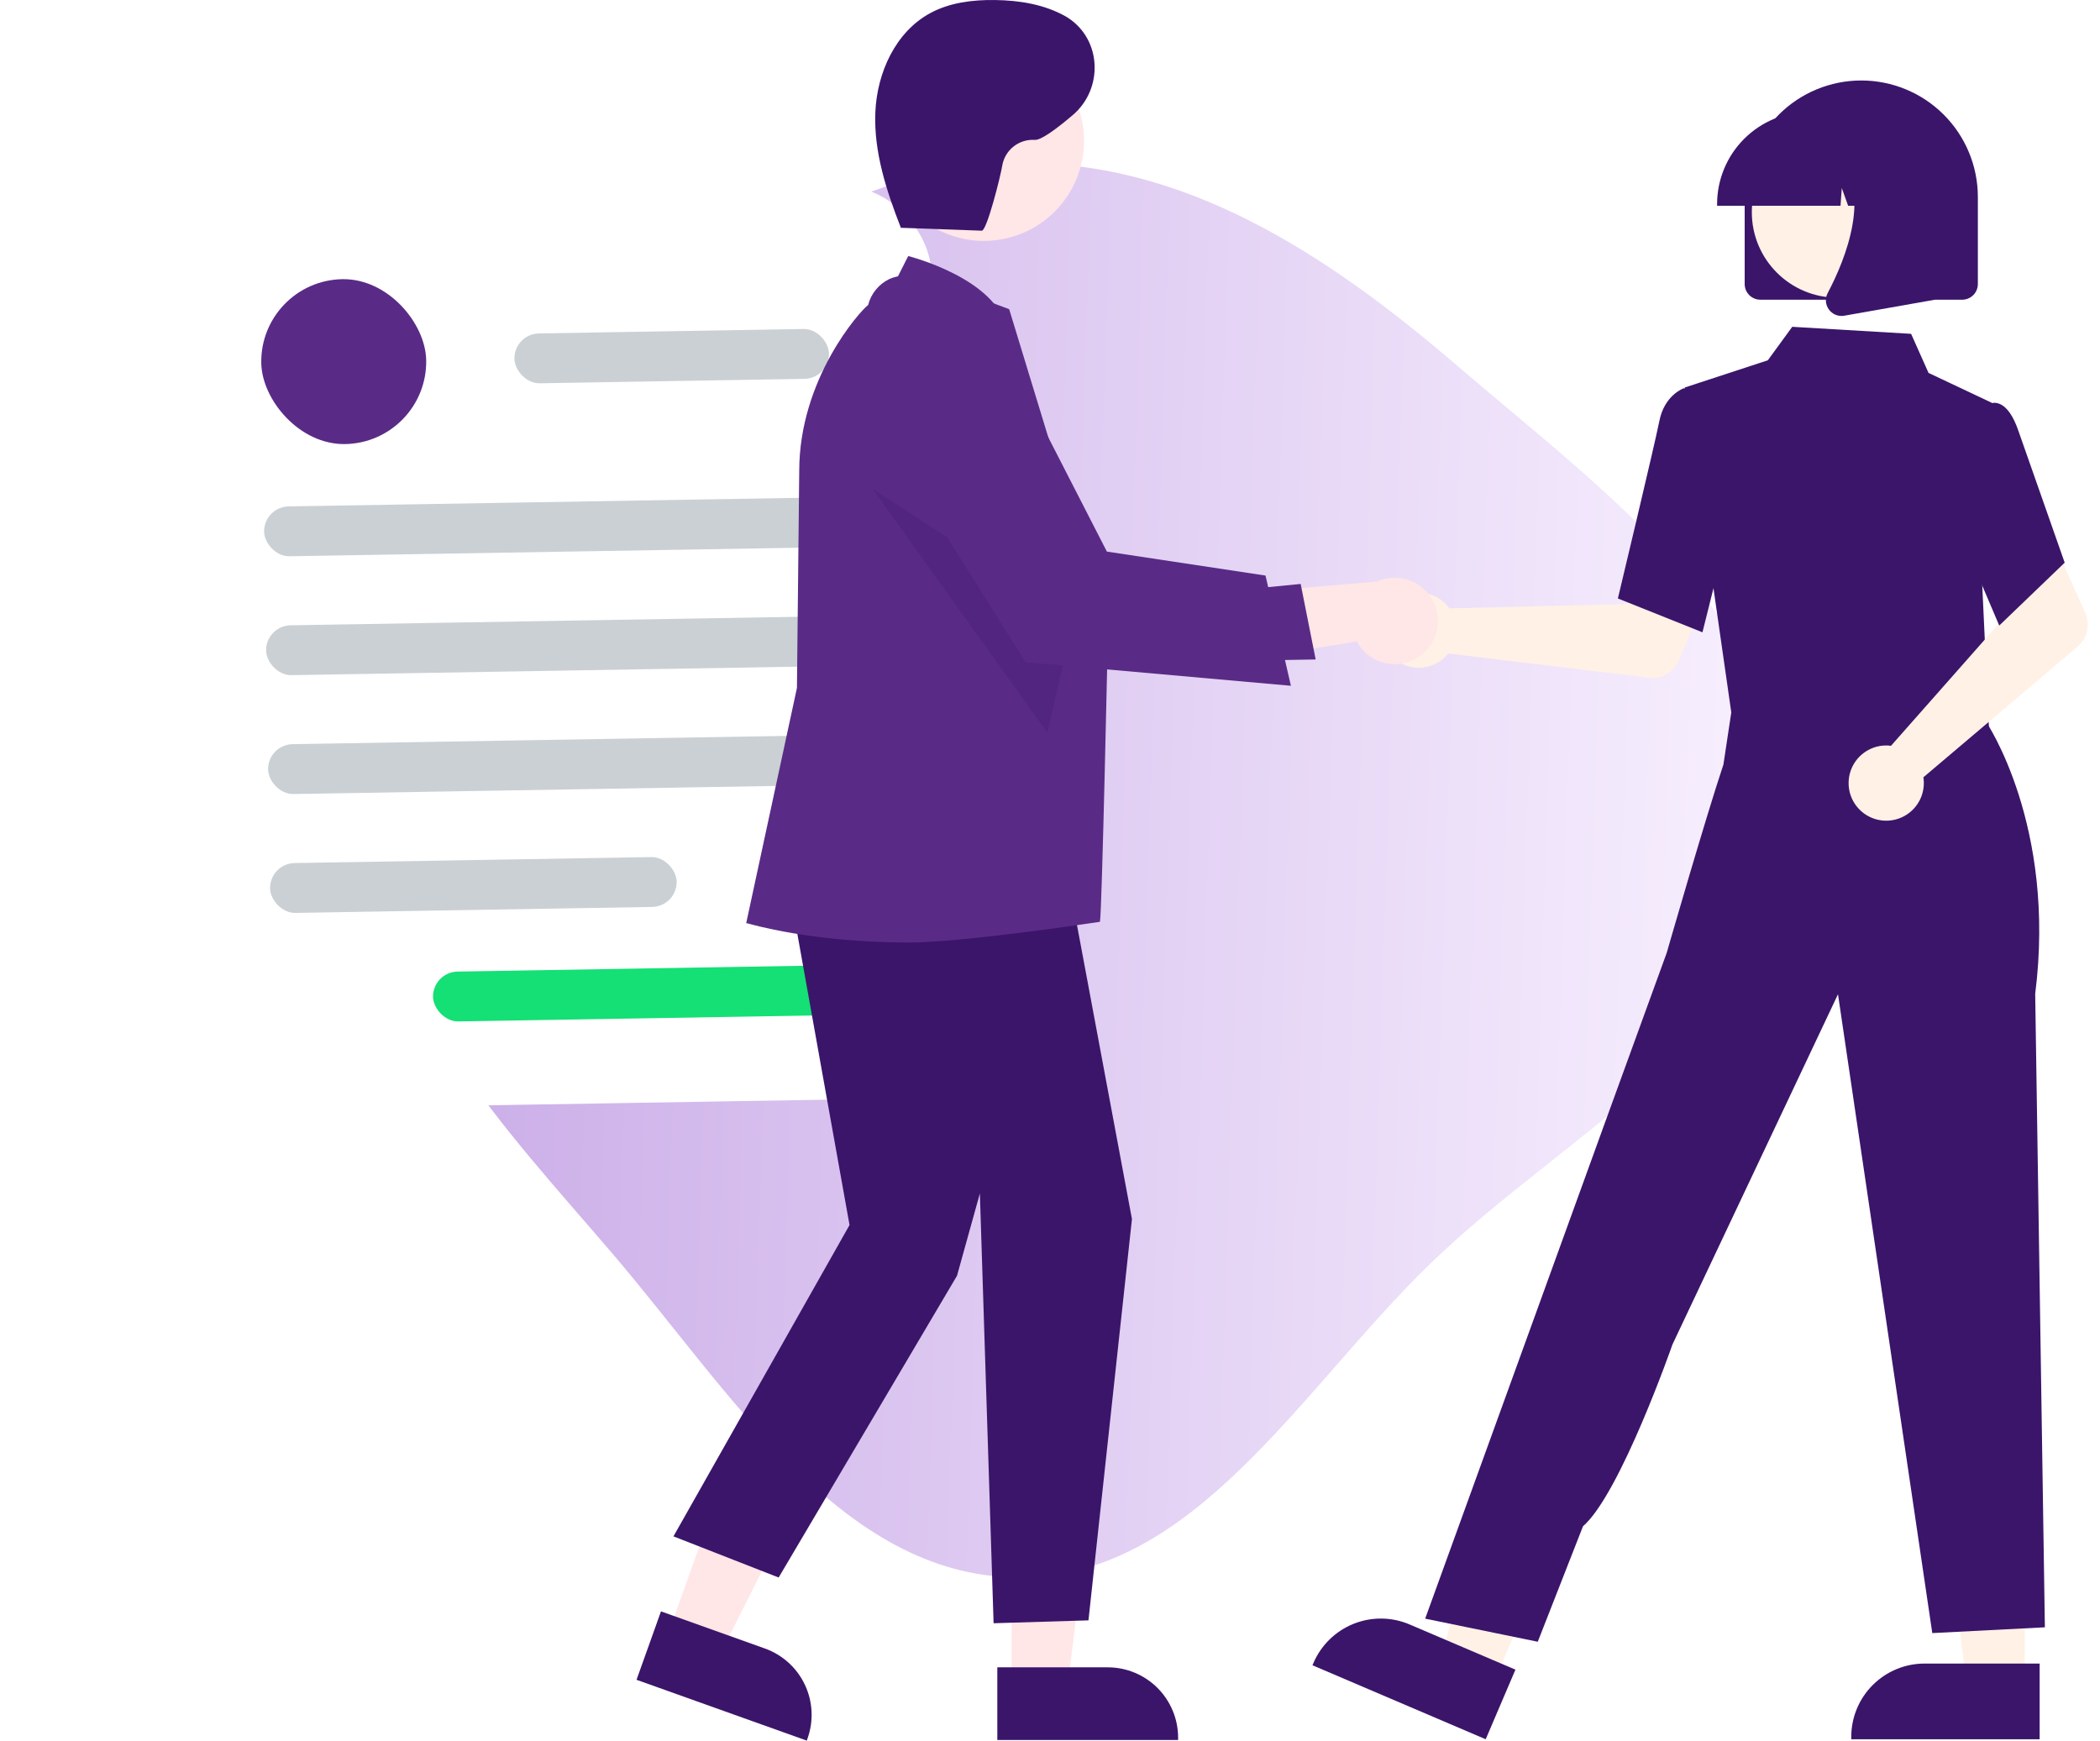 <svg width="193" height="160" viewBox="0 0 193 160" fill="none" xmlns="http://www.w3.org/2000/svg">
    <path fill-rule="evenodd" clip-rule="evenodd" d="M93.424 15.01C108.707 14.657 122.026 23.384 133.863 33.563C147.475 45.268 165.026 57.63 164.488 76.12C163.953 94.481 144.299 103.702 131.459 116.147C119.509 127.73 109.67 145.199 93.424 144.998C77.243 144.798 67.1 127.875 56.273 115.217C46.291 103.547 34.812 91.819 34.507 76.12C34.198 60.2 43.946 46.568 54.722 35.39C65.403 24.312 78.432 15.357 93.424 15.01Z" fill="url(#paint0_linear_176_3971)"/>
    <g filter="url(#filter0_d_176_3971)">
        <rect x="16" y="18.164" width="69.456" height="83.911" rx="8" transform="rotate(-0.96 16 18.164)" fill="white"/>
    </g>
    <rect x="47.24" y="30.688" width="28.911" height="4.583" rx="2.292" transform="rotate(-0.96 47.24 30.688)" fill="#CAD0D4"/>
    <rect x="24.234" y="46.588" width="52.18" height="4.583" rx="2.292" transform="rotate(-0.96 24.234 46.588)" fill="#CAD0D4"/>
    <rect x="24.417" y="57.517" width="52.18" height="4.583" rx="2.292" transform="rotate(-0.96 24.417 57.517)" fill="#CAD0D4"/>
    <rect x="24.6" y="68.444" width="52.18" height="4.583" rx="2.292" transform="rotate(-0.96 24.6 68.444)" fill="#CAD0D4"/>
    <rect x="24.783" y="79.372" width="37.372" height="4.583" rx="2.292" transform="rotate(-0.96 24.783 79.372)" fill="#CAD0D4"/>
    <rect x="39.76" y="89.348" width="37.372" height="4.583" rx="2.292" transform="rotate(-0.96 39.76 89.348)" fill="#14E075"/>
    <rect x="23.885" y="25.789" width="15.16" height="15.16" rx="7.58" transform="rotate(-0.96 23.885 25.789)" fill="#592B86"/>
    <path d="M132.851 55.501C132.978 55.631 133.095 55.772 133.2 55.921L149.529 55.521L151.434 52.04L157.063 54.228L154.29 60.719C154.066 61.243 153.678 61.68 153.184 61.965C152.69 62.25 152.117 62.367 151.551 62.299L133.102 60.07C132.666 60.621 132.074 61.027 131.403 61.233C130.731 61.439 130.013 61.435 129.344 61.223C128.675 61.011 128.086 60.6 127.656 60.045C127.226 59.49 126.975 58.818 126.936 58.117C126.898 57.416 127.074 56.719 127.441 56.121C127.808 55.522 128.348 55.049 128.99 54.765C129.632 54.481 130.345 54.4 131.035 54.531C131.725 54.662 132.358 55 132.851 55.501Z" fill="#FFF1E6"/>
    <path d="M186.083 154.67H180.714L178.159 133.96L186.084 133.96L186.083 154.67Z" fill="#FFF1E6"/>
    <path d="M187.452 159.875L170.139 159.874V159.655C170.139 157.868 170.849 156.154 172.113 154.891C173.377 153.627 175.091 152.917 176.878 152.917H176.878L187.452 152.917L187.452 159.875Z" fill="#3B156A"/>
    <path d="M137.328 154.552L132.391 152.442L138.177 132.394L145.464 135.507L137.328 154.552Z" fill="#FFF1E6"/>
    <path d="M136.543 159.875L120.622 153.074L120.708 152.873C121.41 151.229 122.736 149.932 124.395 149.266C126.053 148.601 127.908 148.621 129.552 149.323L129.552 149.323L139.276 153.477L136.543 159.875Z" fill="#3B156A"/>
    <path d="M159.985 59.987L159.596 66.278L170.946 67.493L182.821 68.764L179.325 59.21L159.985 59.987Z" fill="#FFF1E6"/>
    <path d="M159.239 66.359L154.83 35.623L162.472 33.118L164.716 30.04L175.639 30.686L177.242 34.278L183.066 37.03L182.171 53.653L182.824 67.558L159.239 66.359Z" fill="#3B156A"/>
    <path d="M156.464 58.123L148.691 55.013L148.724 54.874C148.757 54.735 152.066 40.91 152.505 38.688C152.963 36.374 154.634 35.734 154.705 35.708L154.757 35.688L157.834 36.625L159.185 47.24L156.464 58.123Z" fill="#3B156A"/>
    <path d="M141.327 150.912L130.98 148.789L147.518 103.155L153.178 87.59C153.178 87.59 156.768 75.111 158.39 70.281L159.368 63.801L182.539 66.365C182.539 66.365 189.01 75.87 187.044 91.36L187.934 149.585L177.586 150.116L168.92 91.393L153.708 123.584C153.708 123.584 148.914 137.322 145.484 140.299L141.327 150.912Z" fill="#3B156A"/>
    <path d="M173.247 68.526C173.429 68.522 173.612 68.532 173.792 68.556L184.602 56.31L183.344 52.546L188.776 49.906L191.65 56.353C191.882 56.874 191.939 57.456 191.812 58.012C191.685 58.568 191.382 59.067 190.947 59.436L176.769 71.449C176.877 72.143 176.771 72.853 176.466 73.486C176.16 74.118 175.67 74.642 175.059 74.989C174.449 75.335 173.747 75.488 173.048 75.426C172.348 75.364 171.684 75.091 171.144 74.642C170.604 74.194 170.213 73.591 170.023 72.915C169.834 72.239 169.855 71.522 170.083 70.858C170.311 70.194 170.736 69.615 171.301 69.198C171.867 68.782 172.545 68.547 173.247 68.526Z" fill="#FFF1E6"/>
    <path d="M183.739 57.502L179.229 46.895L180.988 39.507L182.883 37.113C183.022 37.054 183.171 37.024 183.322 37.025C183.473 37.027 183.622 37.06 183.76 37.121C184.459 37.403 185.054 38.265 185.529 39.684L189.755 51.721L183.739 57.502Z" fill="#3B156A"/>
    <path d="M160.344 26.11V18.114C160.344 15.272 161.473 12.546 163.483 10.537C165.492 8.527 168.218 7.398 171.059 7.398C173.901 7.398 176.627 8.527 178.636 10.537C180.646 12.546 181.775 15.272 181.775 18.114V26.11C181.774 26.492 181.622 26.858 181.353 27.127C181.083 27.397 180.717 27.549 180.335 27.549H161.784C161.402 27.549 161.036 27.397 160.766 27.127C160.496 26.858 160.345 26.492 160.344 26.11Z" fill="#3B156A"/>
    <path d="M168.857 27.363C173.196 27.363 176.713 23.846 176.713 19.507C176.713 15.169 173.196 11.651 168.857 11.651C164.519 11.651 161.001 15.169 161.001 19.507C161.001 23.846 164.519 27.363 168.857 27.363Z" fill="#FFF1E6"/>
    <path d="M157.809 18.753C157.812 16.506 158.705 14.352 160.295 12.763C161.884 11.174 164.038 10.28 166.285 10.277H167.885C170.132 10.28 172.286 11.174 173.875 12.763C175.464 14.352 176.358 16.506 176.361 18.753V18.913H172.981L171.828 15.685L171.598 18.913H169.851L169.269 17.285L169.153 18.913H157.809L157.809 18.753Z" fill="#3B156A"/>
    <path d="M168.084 28.449C167.926 28.234 167.831 27.979 167.811 27.712C167.791 27.446 167.847 27.18 167.972 26.943C169.667 23.72 172.039 17.764 168.89 14.09L168.663 13.826H177.807V27.554L169.501 29.02C169.417 29.035 169.331 29.042 169.246 29.042C169.019 29.042 168.796 28.989 168.594 28.886C168.392 28.782 168.217 28.633 168.084 28.449Z" fill="#3B156A"/>
    <path d="M61.419 150.147L66.271 151.881L75.269 133.99L68.108 131.431L61.419 150.147Z" fill="#FFE6E7"/>
    <path d="M58.5 154.408L60.747 148.12L70.303 151.535C71.917 152.114 73.236 153.31 73.969 154.859C74.703 156.409 74.792 158.187 74.217 159.802L74.146 160L58.5 154.408Z" fill="#3B156A"/>
    <path d="M92.972 154.946L98.125 154.946L100.577 135.07L92.972 135.071L92.972 154.946Z" fill="#FFE6E7"/>
    <path d="M91.658 153.264L101.806 153.264H101.807C102.656 153.264 103.497 153.431 104.281 153.756C105.066 154.081 105.779 154.557 106.38 155.158C106.98 155.758 107.456 156.471 107.781 157.256C108.107 158.04 108.274 158.881 108.274 159.731V159.941L91.659 159.941L91.658 153.264Z" fill="#3B156A"/>
    <path d="M81.228 27.965L83.469 23.537C83.469 23.537 91.818 25.629 92.577 30.467L81.228 27.965Z" fill="#592B86"/>
    <path d="M71.982 78.599L78.076 112.607L61.894 141.225L71.561 145.008L87.954 117.267L90.055 109.702L91.316 149.211L100.035 148.946L104.032 112.054L97.621 77.758L71.982 78.599Z" fill="#3B156A"/>
    <path d="M83.551 86.638C74.598 86.638 68.913 84.926 68.786 84.899L68.58 84.855L73.243 63.234L73.453 43.29C73.453 34.839 79.015 28.608 79.787 28.033C79.917 27.52 80.157 27.041 80.492 26.631C80.826 26.22 81.245 25.888 81.721 25.656C83.576 24.814 85.844 25.825 85.939 25.868L92.744 28.419L92.776 28.514C92.858 28.756 101.822 58.181 101.822 58.181C101.822 58.181 101.279 83.891 101.09 84.734C101.09 84.734 88.525 86.638 83.551 86.638Z" fill="#592B86"/>
    <path d="M90.43 22.143C95.51 22.143 99.628 18.025 99.628 12.946C99.628 7.866 95.51 3.748 90.43 3.748C85.35 3.748 81.232 7.866 81.232 12.946C81.232 18.025 85.35 22.143 90.43 22.143Z" fill="#FFE6E7"/>
    <path opacity="0.2" d="M80.175 44.921L96.266 67.372L98.642 56.888L80.175 44.921Z" fill="#3B156A"/>
    <path d="M130.625 60.197C130.172 60.555 129.647 60.81 129.085 60.943C128.524 61.075 127.94 61.084 127.375 60.967C126.81 60.849 126.277 60.61 125.815 60.265C125.352 59.919 124.971 59.477 124.698 58.969L110.848 61.186L113.849 54.543L126.541 53.456C127.426 53.054 128.427 52.991 129.355 53.278C130.283 53.565 131.074 54.182 131.577 55.013C132.08 55.844 132.262 56.831 132.086 57.786C131.91 58.742 131.391 59.599 130.625 60.197H130.625Z" fill="#FFE6E7"/>
    <path d="M114.562 54.165L119.538 53.677L120.917 60.619L114.655 60.73L114.562 54.165Z" fill="#592B86"/>
    <path d="M118.641 63.038L94.268 60.868L81.961 41.295L81.923 41.122C81.574 39.523 81.819 37.852 82.611 36.42C83.404 34.989 84.691 33.894 86.231 33.342C87.772 32.789 89.461 32.816 90.983 33.418C92.505 34.019 93.756 35.154 94.502 36.611L101.727 50.703L116.307 52.906L118.641 63.038Z" fill="#592B86"/>
    <path d="M82.596 20.931L90.23 21.205C90.695 21.222 91.959 16.2 92.124 15.158C92.254 14.48 92.627 13.872 93.173 13.449C93.719 13.026 94.4 12.816 95.09 12.858C95.661 12.912 97.102 11.844 98.589 10.58C101.412 8.18 101.266 3.672 98.164 1.644C98.08 1.589 97.996 1.538 97.915 1.492C95.959 0.397 93.67 0.03 91.428 0.002C89.396 -0.024 87.306 0.232 85.516 1.194C82.306 2.918 80.598 6.687 80.448 10.328C80.298 13.968 81.465 17.528 82.789 20.922" fill="#3B156A"/>
    <defs>
        <filter id="filter0_d_176_3971" x="0.133" y="1.133" width="102.586" height="116.798" filterUnits="userSpaceOnUse" color-interpolation-filters="sRGB">
            <feFlood flood-opacity="0" result="BackgroundImageFix"/>
            <feColorMatrix in="SourceAlpha" type="matrix" values="0 0 0 0 0 0 0 0 0 0 0 0 0 0 0 0 0 0 127 0" result="hardAlpha"/>
            <feOffset/>
            <feGaussianBlur stdDeviation="8"/>
            <feColorMatrix type="matrix" values="0 0 0 0 0 0 0 0 0 0 0 0 0 0 0 0 0 0 0.08 0"/>
            <feBlend mode="normal" in2="BackgroundImageFix" result="effect1_dropShadow_176_3971"/>
            <feBlend mode="normal" in="SourceGraphic" in2="effect1_dropShadow_176_3971" result="shape"/>
        </filter>
        <linearGradient id="paint0_linear_176_3971" x1="18.032" y1="-5.93" x2="169.274" y2="-0.985" gradientUnits="userSpaceOnUse">
            <stop stop-color="#C19FE3"/>
            <stop offset="1" stop-color="#F9F2FF"/>
        </linearGradient>
    </defs>
</svg>